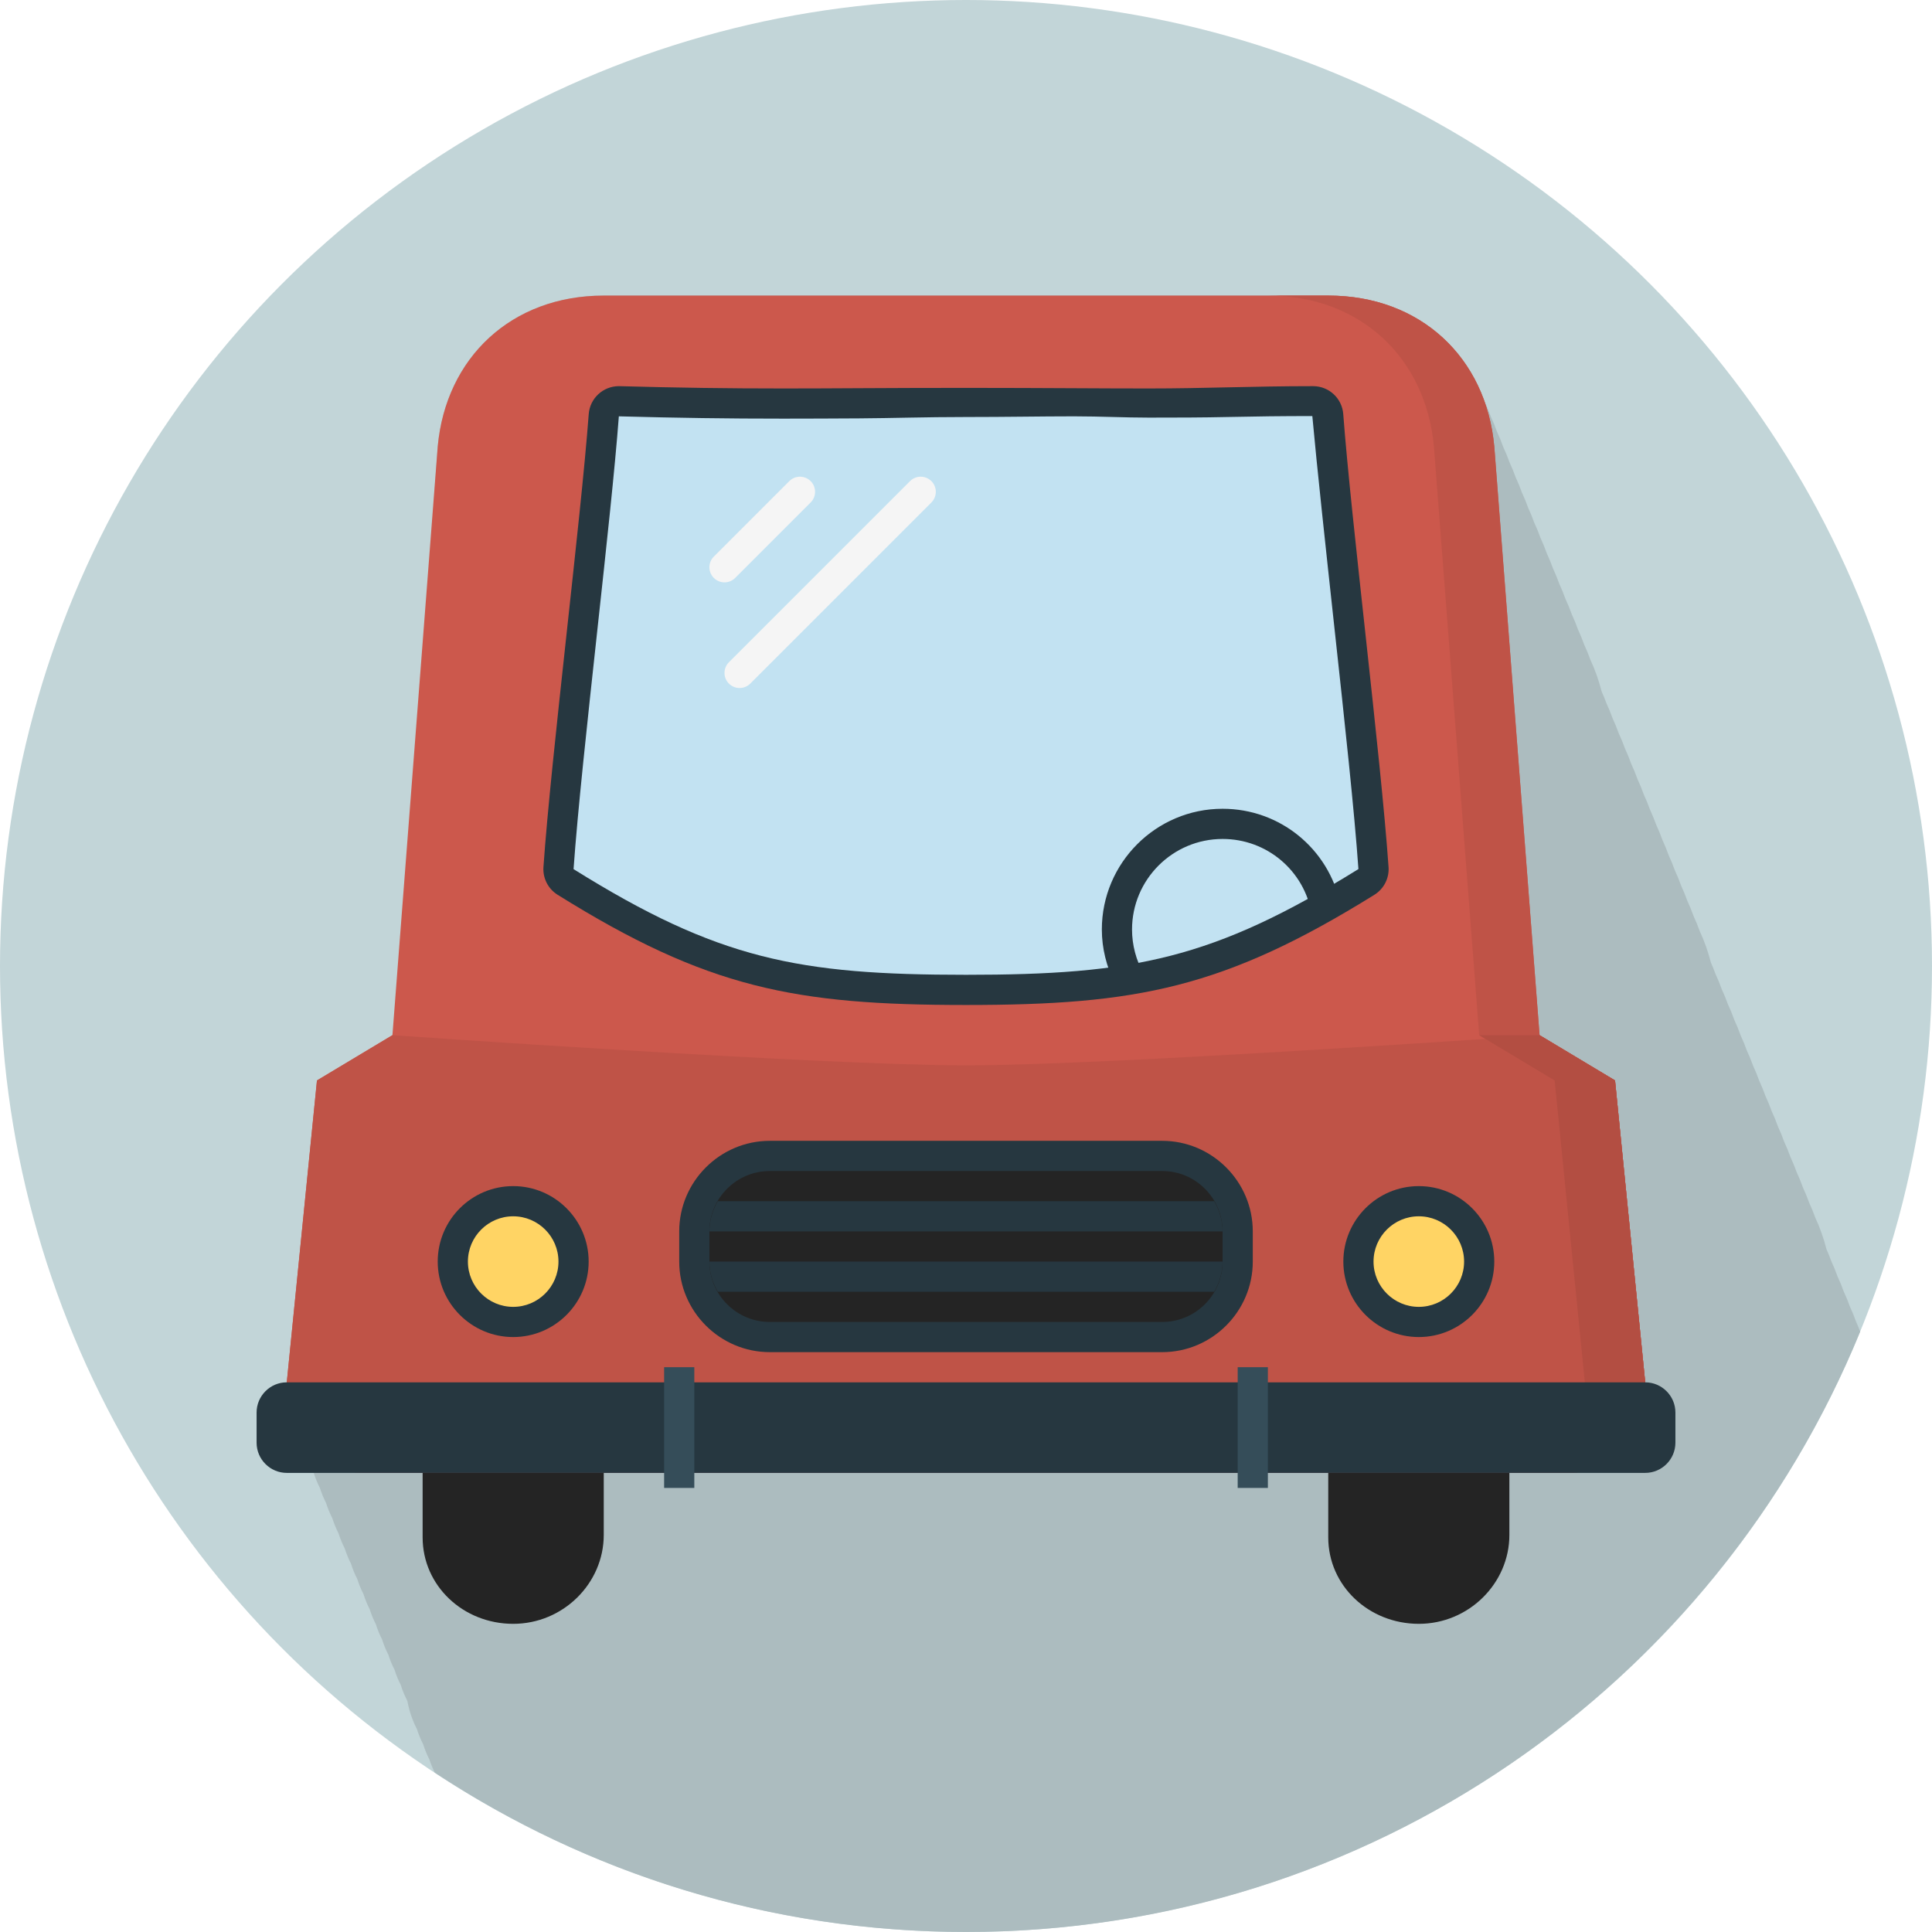<?xml version="1.0" encoding="iso-8859-1"?>
<!-- Uploaded to: SVG Repo, www.svgrepo.com, Generator: SVG Repo Mixer Tools -->
<svg version="1.1" id="Layer_1" xmlns="http://www.w3.org/2000/svg" xmlns:xlink="http://www.w3.org/1999/xlink" 
	 viewBox="0 0 512 512" xml:space="preserve">
<circle style="fill:#C2D5D8;" cx="256" cy="256" r="256"/>
<path style="fill:#ACBCBF;" d="M492.968,352.892c-0.352-0.876-0.672-1.76-1.072-2.596c-0.492-1.38-1.04-2.724-1.648-4.02
	c-0.492-1.392-1.044-2.744-1.656-4.048c-0.492-1.38-1.04-2.728-1.648-4.024c-0.484-1.368-1.032-2.7-1.632-3.984
	c-0.384-1.084-0.82-2.132-1.28-3.172c-0.744-2.916-1.72-5.7-2.944-8.312c-0.492-1.384-1.04-2.728-1.648-4.028
	c-0.5-1.384-1.048-2.736-1.656-4.04c-0.492-1.376-1.04-2.724-1.648-4.024c-0.496-1.388-1.048-2.74-1.656-4.044
	c-0.488-1.368-1.032-2.704-1.636-3.992c-0.496-1.392-1.044-2.748-1.66-4.056c-0.496-1.388-1.04-2.74-1.652-4.04
	c-0.496-1.38-1.04-2.728-1.652-4.024c-0.492-1.384-1.04-2.736-1.648-4.04c-0.5-1.384-1.044-2.736-1.656-4.04
	c-0.492-1.376-1.04-2.72-1.648-4.016c-0.492-1.372-1.032-2.712-1.64-4c-0.492-1.396-1.04-2.752-1.656-4.06
	c-0.496-1.384-1.04-2.74-1.656-4.04c-0.492-1.388-1.04-2.732-1.652-4.028c-0.492-1.384-1.036-2.732-1.648-4.032
	c-0.38-1.068-0.812-2.096-1.26-3.112c-0.752-2.916-1.728-5.708-2.952-8.328c-0.488-1.364-1.032-2.696-1.632-3.988
	c-0.5-1.4-1.056-2.764-1.672-4.084c-0.492-1.376-1.04-2.724-1.648-4.024c-0.492-1.38-1.04-2.728-1.652-4.028
	c-0.492-1.38-1.036-2.728-1.648-4.028c-0.496-1.384-1.04-2.736-1.652-4.04c-0.492-1.38-1.044-2.728-1.648-4.028
	c-0.5-1.384-1.048-2.732-1.656-4.036c-0.492-1.364-1.032-2.692-1.632-3.98c-0.5-1.396-1.048-2.76-1.664-4.076
	c-0.5-1.38-1.04-2.728-1.652-4.032c-0.492-1.38-1.044-2.728-1.648-4.024c-0.496-1.388-1.044-2.74-1.66-4.044
	c-0.492-1.376-1.04-2.72-1.644-4.016c-0.496-1.388-1.044-2.74-1.656-4.044c-0.376-1.052-0.8-2.064-1.248-3.068
	c-0.752-2.928-1.736-5.732-2.964-8.364c-0.496-1.384-1.044-2.736-1.656-4.044c-0.492-1.376-1.044-2.724-1.648-4.024
	c-0.496-1.38-1.04-2.724-1.648-4.028c-0.496-1.38-1.044-2.732-1.656-4.036c-0.492-1.376-1.04-2.724-1.644-4.024
	c-0.5-1.384-1.048-2.74-1.656-4.044c-0.492-1.368-1.036-2.7-1.64-3.992c-0.492-1.392-1.04-2.748-1.656-4.056
	c-0.5-1.384-1.04-2.736-1.656-4.036c-0.492-1.38-1.04-2.728-1.648-4.028c-0.492-1.384-1.04-2.732-1.652-4.036
	c-0.496-1.384-1.044-2.732-1.656-4.036c-0.492-1.376-1.036-2.72-1.648-4.02c-0.488-1.372-1.032-2.712-1.64-4.004
	c-0.492-1.392-1.04-2.748-1.656-4.06c-0.496-1.384-1.044-2.736-1.652-4.036c-0.492-1.38-1.044-2.732-1.656-4.032
	c-6.076-16.976-21.364-28.028-41.4-28.028h-16H256h-96c-24.436,0-41.844,16.428-44,40l-12,172l-20,12l-8,64
	c0,3.208,0.5,6.084,1.336,8.648c0.504,2.688,1.368,5.12,2.484,7.268c0.456,1.428,1.004,2.776,1.652,4.024
	c0.456,1.424,1.004,2.772,1.652,4.024c0.456,1.42,1.004,2.772,1.648,4.016c0.452,1.42,1,2.756,1.64,4
	c0.456,1.436,1.008,2.78,1.656,4.032c0.452,1.428,1.004,2.776,1.652,4.024c0.452,1.428,1,2.768,1.648,4.008
	c0.448,1.424,1,2.756,1.636,3.996c0.452,1.44,1.008,2.788,1.66,4.044c0.448,1.428,1.004,2.772,1.652,4.016
	c0.448,1.432,1.004,2.768,1.648,4.016c0.444,1.42,1,2.752,1.64,3.992c0.448,1.444,1.008,2.788,1.656,4.044
	c0.448,1.432,1.004,2.776,1.652,4.02c0.448,1.428,1.004,2.764,1.648,4.008c0.444,1.428,1,2.764,1.64,4
	c0.444,1.444,1.008,2.78,1.652,4.028c0.04,0.124,0.088,0.248,0.132,0.372c0.508,2.704,1.376,5.148,2.5,7.312
	c0.456,1.42,1,2.768,1.648,4.008c0.456,1.428,1.004,2.78,1.652,4.032c0.4,1.244,0.896,2.4,1.44,3.508
	c40.4,26.664,88.772,42.224,140.796,42.224C363.084,512,454.756,446.228,492.968,352.892z"/>
<path style="fill:#CC584C;" d="M428,286.332l-20-12l-12-156c-2.156-23.572-19.564-40-44-40h-96h-96c-24.436,0-41.844,16.428-44,40
	l-12,156l-20,12l-8,80c0,16,12,24,20,24h160h160c8,0,20-8,20-24L428,286.332z"/>
<g>
	<path style="fill:#BF5347;" d="M428,286.332l-20-12l-12-156c-2.156-23.572-19.564-40-44-40h-16c24.436,0,41.844,16.428,44,40
		l12,156l20,12l8,80c0,16-12,24-20,24h16c8,0,20-8,20-24L428,286.332z"/>
	<path style="fill:#BF5347;" d="M436,366.332l-8-80l-20-12c0,0-114,8-152,8s-152-8-152-8l-20,12l-8,80H436z"/>
</g>
<polygon style="fill:#B34E42;" points="436,366.332 428,286.332 408,274.332 392,274.332 412,286.332 420,366.332 "/>
<path style="fill:#263740;" d="M256,266.332c-45.34,0-68.508-4.416-108.236-29.212c-2.508-1.568-3.948-4.392-3.744-7.34
	c2.024-29.148,9.904-91.888,12-120.04c0.312-4.184,3.804-7.404,7.976-7.404c0.076,0,0.148,0,0.224,0.004
	c15.64,0.424,28.608,0.608,43.364,0.608c6.576,0,13.084-0.032,20.124-0.072c8.348-0.044,17.444-0.084,28.292-0.084
	c10.852,0,19.952,0.048,28.304,0.088c7.052,0.036,13.564,0.068,20.14,0.068c14.748,0,27.708-0.612,43.336-0.612
	c0.076,0,0.148,0,0.224,0c4.172,0,7.66,3.22,7.972,7.404c2.1,28.156,9.976,90.872,12.004,120.04
	c0.208,2.956-1.248,5.784-3.752,7.348C324.32,261.92,301.176,266.332,256,266.332z"/>
<path style="fill:#C2E2F2;" d="M256,258.332c-44.38,0-65.628-4.048-104-28c1.048-15.048,3.7-39.452,6.268-63.052
	c2.424-22.288,4.716-43.348,5.732-56.948c15.716,0.428,28.752,0.612,43.584,0.612c6.588,0,13.108-0.032,20.168-0.072
	c8.352-0.044,17.428-0.36,28.252-0.36c10.836,0,19.916-0.18,28.26-0.18h0.452c6.892,0,13.276,0.34,19.728,0.34
	c7.328,0,14.22-0.012,21.208-0.168c7.084-0.156,14.26-0.244,22.128-0.244c1.236,13.596,3.524,34.668,5.944,56.944
	c2.572,23.608,5.228,48.04,6.272,63.108C321.444,254.268,300.22,258.332,256,258.332z"/>
<g>
	<path style="fill:#242424;" d="M112,390.332v17.084c0,12.828,10.752,22.916,24,22.916s24-10.732,24-23.56v-16.44L112,390.332
		L112,390.332z"/>
	<path style="fill:#242424;" d="M352,390.332v17.084c0,12.828,10.752,22.916,24,22.916s24-10.732,24-23.56v-16.44L352,390.332
		L352,390.332z"/>
</g>
<g>
	<path style="fill:#F5F5F5;" d="M192,154.332c-1.024,0-2.048-0.392-2.828-1.172c-1.564-1.564-1.564-4.092,0-5.656l20-20
		c1.564-1.564,4.092-1.564,5.656,0c1.564,1.564,1.564,4.092,0,5.656l-20,20C194.048,153.94,193.024,154.332,192,154.332z"/>
	<path style="fill:#F5F5F5;" d="M196,182.332c-1.024,0-2.048-0.392-2.828-1.172c-1.564-1.564-1.564-4.092,0-5.656l48-48
		c1.564-1.564,4.092-1.564,5.656,0c1.564,1.564,1.564,4.092,0,5.656l-48,48C198.048,181.94,197.024,182.332,196,182.332z"/>
</g>
<path style="fill:#FFD464;" d="M152,334.332c0,8.812-7.156,16-16,16s-16-7.188-16-16c0-8.844,7.156-16,16-16
	S152,325.488,152,334.332z"/>
<path style="fill:#263740;" d="M136,354.332c-11.028,0-20-8.972-20-20s8.972-20,20-20s20,8.972,20,20S147.028,354.332,136,354.332z
	 M136,322.332c-6.616,0-12,5.388-12,12s5.384,12,12,12s12-5.388,12-12S142.616,322.332,136,322.332z"/>
<path style="fill:#FFD464;" d="M392,334.332c0,8.812-7.156,16-16,16s-16-7.188-16-16c0-8.844,7.156-16,16-16
	S392,325.488,392,334.332z"/>
<g>
	<path style="fill:#263740;" d="M376,354.332c-11.028,0-20-8.972-20-20s8.972-20,20-20s20,8.972,20,20S387.028,354.332,376,354.332z
		 M376,322.332c-6.616,0-12,5.388-12,12s5.384,12,12,12s12-5.388,12-12S382.616,322.332,376,322.332z"/>
	<path style="fill:#263740;" d="M324,214.332c-17.644,0-32,14.356-32,32c0,4.968,1.236,9.872,3.464,14.324
		c2.752-0.332,5.432-0.744,8.084-1.196c-0.076-0.46-0.2-0.92-0.436-1.352c-2.032-3.596-3.112-7.668-3.112-11.776
		c0-13.236,10.764-24,24-24c11.744,0,21.684,8.408,23.632,19.988c0.076,0.448,0.256,0.844,0.468,1.224
		c2.32-1.24,4.692-2.556,7.116-3.96C352.064,224.876,339.176,214.332,324,214.332z"/>
	<path style="fill:#263740;" d="M332,334.332c0,13.2-10.8,24-24,24H204c-13.2,0-24-10.8-24-24v-8c0-13.2,10.8-24,24-24h104
		c13.2,0,24,10.8,24,24V334.332z"/>
</g>
<path style="fill:#242424;" d="M204,350.332c-8.824,0-16-7.176-16-16v-8c0-8.824,7.176-16,16-16h104c8.824,0,16,7.176,16,16v8
	c0,8.824-7.176,16-16,16H204z"/>
<g>
	<path style="fill:#263740;" d="M190.228,342.332h131.544c1.38-2.364,2.228-5.076,2.228-8H188
		C188,337.256,188.848,339.968,190.228,342.332z"/>
	<path style="fill:#263740;" d="M188,326.332h136c0-2.924-0.848-5.636-2.228-8H190.224C188.848,320.696,188,323.408,188,326.332z"/>
	<path style="fill:#263740;" d="M444,382.332c0,4.404-3.6,8-8,8H76c-4.4,0-8-3.596-8-8v-8c0-4.404,3.6-8,8-8h360c4.4,0,8,3.596,8,8
		V382.332z"/>
</g>
<g>
	<rect x="176" y="362.32" style="fill:#354D59;" width="8" height="32"/>
	<rect x="328" y="362.32" style="fill:#354D59;" width="8" height="32"/>
</g>
</svg>
